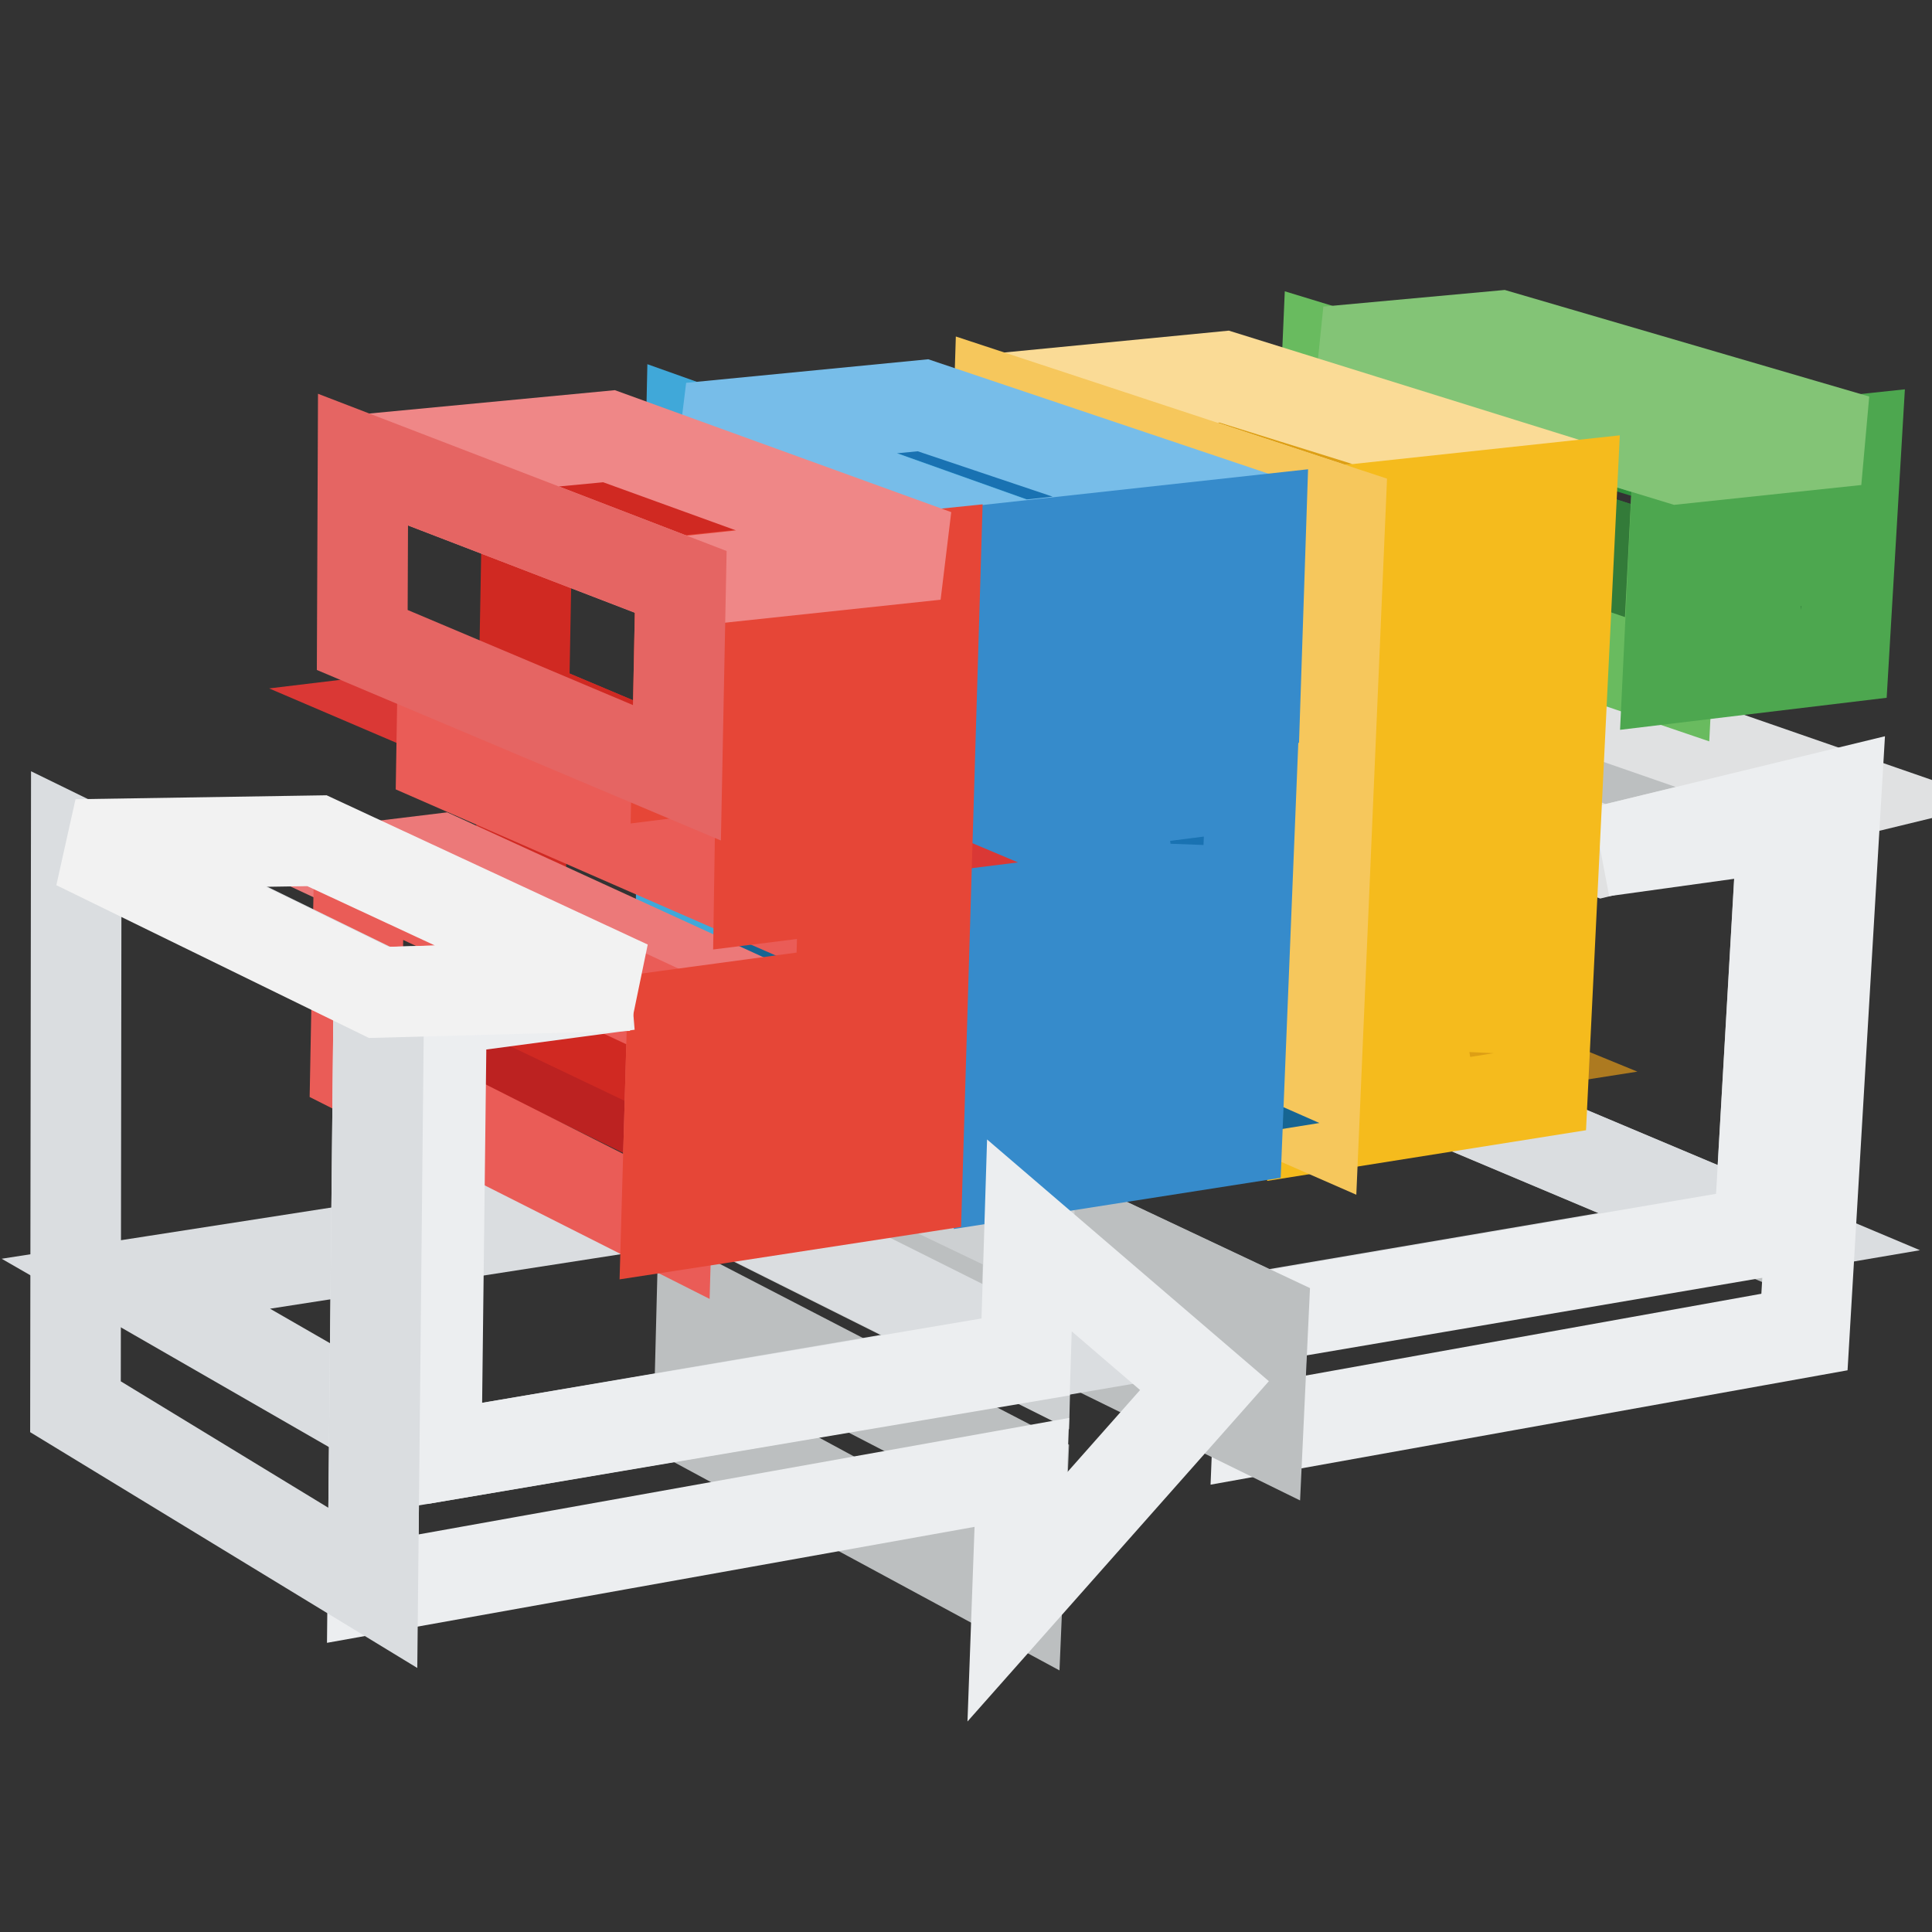 <?xml version="1.0" encoding="utf-8"?>
<!-- Svg Vector Icons : http://www.onlinewebfonts.com/icon -->
<!DOCTYPE svg PUBLIC "-//W3C//DTD SVG 1.1//EN" "http://www.w3.org/Graphics/SVG/1.1/DTD/svg11.dtd">
<svg version="1.1" xmlns="http://www.w3.org/2000/svg" xmlns:xlink="http://www.w3.org/1999/xlink" x="0px" y="0px" viewBox="0 0 256 256" enable-background="new 0 0 256 256" xml:space="preserve">
<rect x="0" y="0" width="256" height="256" fill="#333333" stroke="none"/>
<g> <path stroke-width="12" fill-opacity="0" stroke="#bcbfc0"  d="M233.1,163.2l-45.6-19.2l2.4-51.1l46.3,16.4L233.1,163.2z"/> <path stroke-width="12" fill-opacity="0" stroke="#2d8e3a"  d="M238.6,80.3l-46.8-15l0.6-13.1l47,14.3L238.6,80.3z"/> <path stroke-width="12" fill-opacity="0" stroke="#337b39"  d="M227.6,81.6L181,66.5l10.8-1.2l46.8,15L227.6,81.6z"/> <path stroke-width="12" fill-opacity="0" stroke="#e0e1e2"  d="M212.4,112.8l-45.6-16.9l29.8-6.8l46.7,16.2L212.4,112.8z"/> <path stroke-width="12" fill-opacity="0" stroke="#69bb5f"  d="M220.9,90l-46.2-15.7l1.2-27.7l46.5,14.2L220.9,90z"/> <path stroke-width="12" fill-opacity="0" stroke="#4da74f"  d="M222.4,60.8l23.6-2.5l-1.7,28.8L221,89.9L222.4,60.8L222.4,60.8z M238.6,80.3l0.8-13.8l-11.2,1.2l-0.7,13.9 L238.6,80.3"/> <path stroke-width="12" fill-opacity="0" stroke="#83c476"  d="M222.4,60.8l-46.5-14.2l22.9-2.1L246,58.3L222.4,60.8z"/> <path stroke-width="12" fill-opacity="0" stroke="#ad7a20"  d="M184.6,141l-44.5-18.7l9.8-1.3l44.9,18.4L184.6,141z"/> <path stroke-width="12" fill-opacity="0" stroke="#dadde0"  d="M167.3,174.4l-43.7-20.6l63.9-9.8l45.6,19.2L167.3,174.4z"/> <path stroke-width="12" fill-opacity="0" stroke="#eceef0"  d="M243.3,105.3l-4.2,71.2l-72.4,13l0.6-15l65.8-11.2l3.1-53.8l-23.8,3.3L243.3,105.3z"/> <path stroke-width="12" fill-opacity="0" stroke="#bcbfc0"  d="M166.7,189.4l-43.4-21.3l0.4-14.3l43.7,20.6L166.7,189.4z"/> <path stroke-width="12" fill-opacity="0" stroke="#dd9f15"  d="M194.7,139.4L149.8,121l2.4-64l45.7,15L194.7,139.4z"/> <path stroke-width="12" fill-opacity="0" stroke="#fadb96"  d="M177.6,67.7l-45.2-14.9l29.8-2.9l46.2,14.4L177.6,67.7z"/> <path stroke-width="12" fill-opacity="0" stroke="#f5bb1d"  d="M177.6,67.7l30.7-3.3l-3.9,80.2l-30.2,4.8L177.6,67.7z M194.7,139.4l3.2-67.5l-10.2,1.2l-3.1,68 L194.7,139.4"/> <path stroke-width="12" fill-opacity="0" stroke="#f6c75c"  d="M174.1,149.3L130,130l2.4-77.2l45.2,14.9L174.1,149.3z"/> <path stroke-width="12" fill-opacity="0" stroke="#bcbfc0"  d="M134.8,211.5l-42.2-22.8L93,173l42.5,22L134.8,211.5z"/> <path stroke-width="12" fill-opacity="0" stroke="#cdd0d2"  d="M135.9,179.8l-42.6-21.3l0.2-15.2l42.8,20.5L135.9,179.8z"/> <path stroke-width="12" fill-opacity="0" stroke="#166593"  d="M143.2,147.8L100,128.2l10.2-1.3l43.6,19.2L143.2,147.8z"/> <path stroke-width="12" fill-opacity="0" stroke="#1972b2"  d="M153.8,146.1l-43.6-19.2l0.8-32.5l44,17.4L153.8,146.1z"/> <path stroke-width="12" fill-opacity="0" stroke="#2787c9"  d="M144.6,106.7l-43.7-17.3l20.5-2.4l44.4,16.9L144.6,106.7z"/> <path stroke-width="12" fill-opacity="0" stroke="#1972b2"  d="M155.7,94.3l-44.2-16.4l0.5-16.4l44.4,15.6L155.7,94.3z"/> <path stroke-width="12" fill-opacity="0" stroke="#bc2221"  d="M99.6,154.4L58,134.1l10.7-1.5l42.1,20.1L99.6,154.4z"/> <path stroke-width="12" fill-opacity="0" stroke="#40a8d9"  d="M132.6,155.7l-42.7-20l1.7-79l43.8,15.6L132.6,155.7z"/> <path stroke-width="12" fill-opacity="0" stroke="#77bde9"  d="M135.3,72.3L91.5,56.7l30.8-3l44.9,15.1L135.3,72.3z"/> <path stroke-width="12" fill-opacity="0" stroke="#368bcb"  d="M166.3,93.1l-10.5,1.3l0.6-17.3l-10.8,1.2l-1,28.4l21.2-2.7l-1.9,46.9l-31.3,4.9l2.6-83.4l31.9-3.5 L166.3,93.1L166.3,93.1z M155.1,111.8l-10.7,1.4l-1.2,34.5l10.6-1.7L155.1,111.8"/> <path stroke-width="12" fill-opacity="0" stroke="#d02922"  d="M110.8,152.6l-42.1-20.1l0.6-33.1l42.5,18.2L110.8,152.6z"/> <path stroke-width="12" fill-opacity="0" stroke="#da3835"  d="M100.7,112.5l-42.1-18l10.8-1.3l42.5,17.9L100.7,112.5z"/> <path stroke-width="12" fill-opacity="0" stroke="#ea5c57"  d="M100.6,119.1l-42.1-18.4l0.1-6.1l42.1,18L100.6,119.1z"/> <path stroke-width="12" fill-opacity="0" stroke="#d02922"  d="M111.9,111.1L69.4,93.2l0.5-27.5l42.8,16.2L111.9,111.1z"/> <path stroke-width="12" fill-opacity="0" stroke="#ec7979"  d="M89.1,134.5l-41.5-19.4l10.7-1.3l41.9,19.2L89.1,134.5z"/> <path stroke-width="12" fill-opacity="0" stroke="#dadde0"  d="M57.8,193L18,170.1l75.3-11.7l42.6,21.3L57.8,193z"/> <path stroke-width="12" fill-opacity="0" stroke="#ea5c57"  d="M88.3,162.5l-41.2-20.8l0.5-26.5l41.5,19.4L88.3,162.5z"/> <path stroke-width="12" fill-opacity="0" stroke="#e64637"  d="M124,73.5l-2.5,83.9l-33.2,5.1l0.8-28l11.1-1.5l-0.6,21.4l11.2-1.8l1-35l-11.2,1.4l0.1-6.5l11.2-1.4 l0.8-29.2l-11.3,1.3l-0.5,17.7l-11.2,1.4l0.5-25.3L124,73.5z"/> <path stroke-width="12" fill-opacity="0" stroke="#ef8787"  d="M90.2,77.1L48.1,60.9l32.6-3.1L124,73.5L90.2,77.1z"/> <path stroke-width="12" fill-opacity="0" stroke="#e56563"  d="M89.7,102.4L48,84.8l0.1-23.9l42.1,16.2L89.7,102.4z"/> <path stroke-width="12" fill-opacity="0" stroke="#eceef0"  d="M50.2,131.5l33.1-1l-24.8,3.3L57.8,193l78.1-13.2l0.5-16.1l23.2,19.9l-24.8,28l0.6-16.5l-86,15.4 L50.2,131.5z"/> <path stroke-width="12" fill-opacity="0" stroke="#dadde0"  d="M49.4,210.4L10,186.4l0.1-74.6l40.1,19.6L49.4,210.4z"/> <path stroke-width="12" fill-opacity="0" stroke="#f2f2f2"  d="M50.2,131.5l-40.1-19.6l31.9-0.5l41.3,19.2L50.2,131.5z"/></g>
</svg>